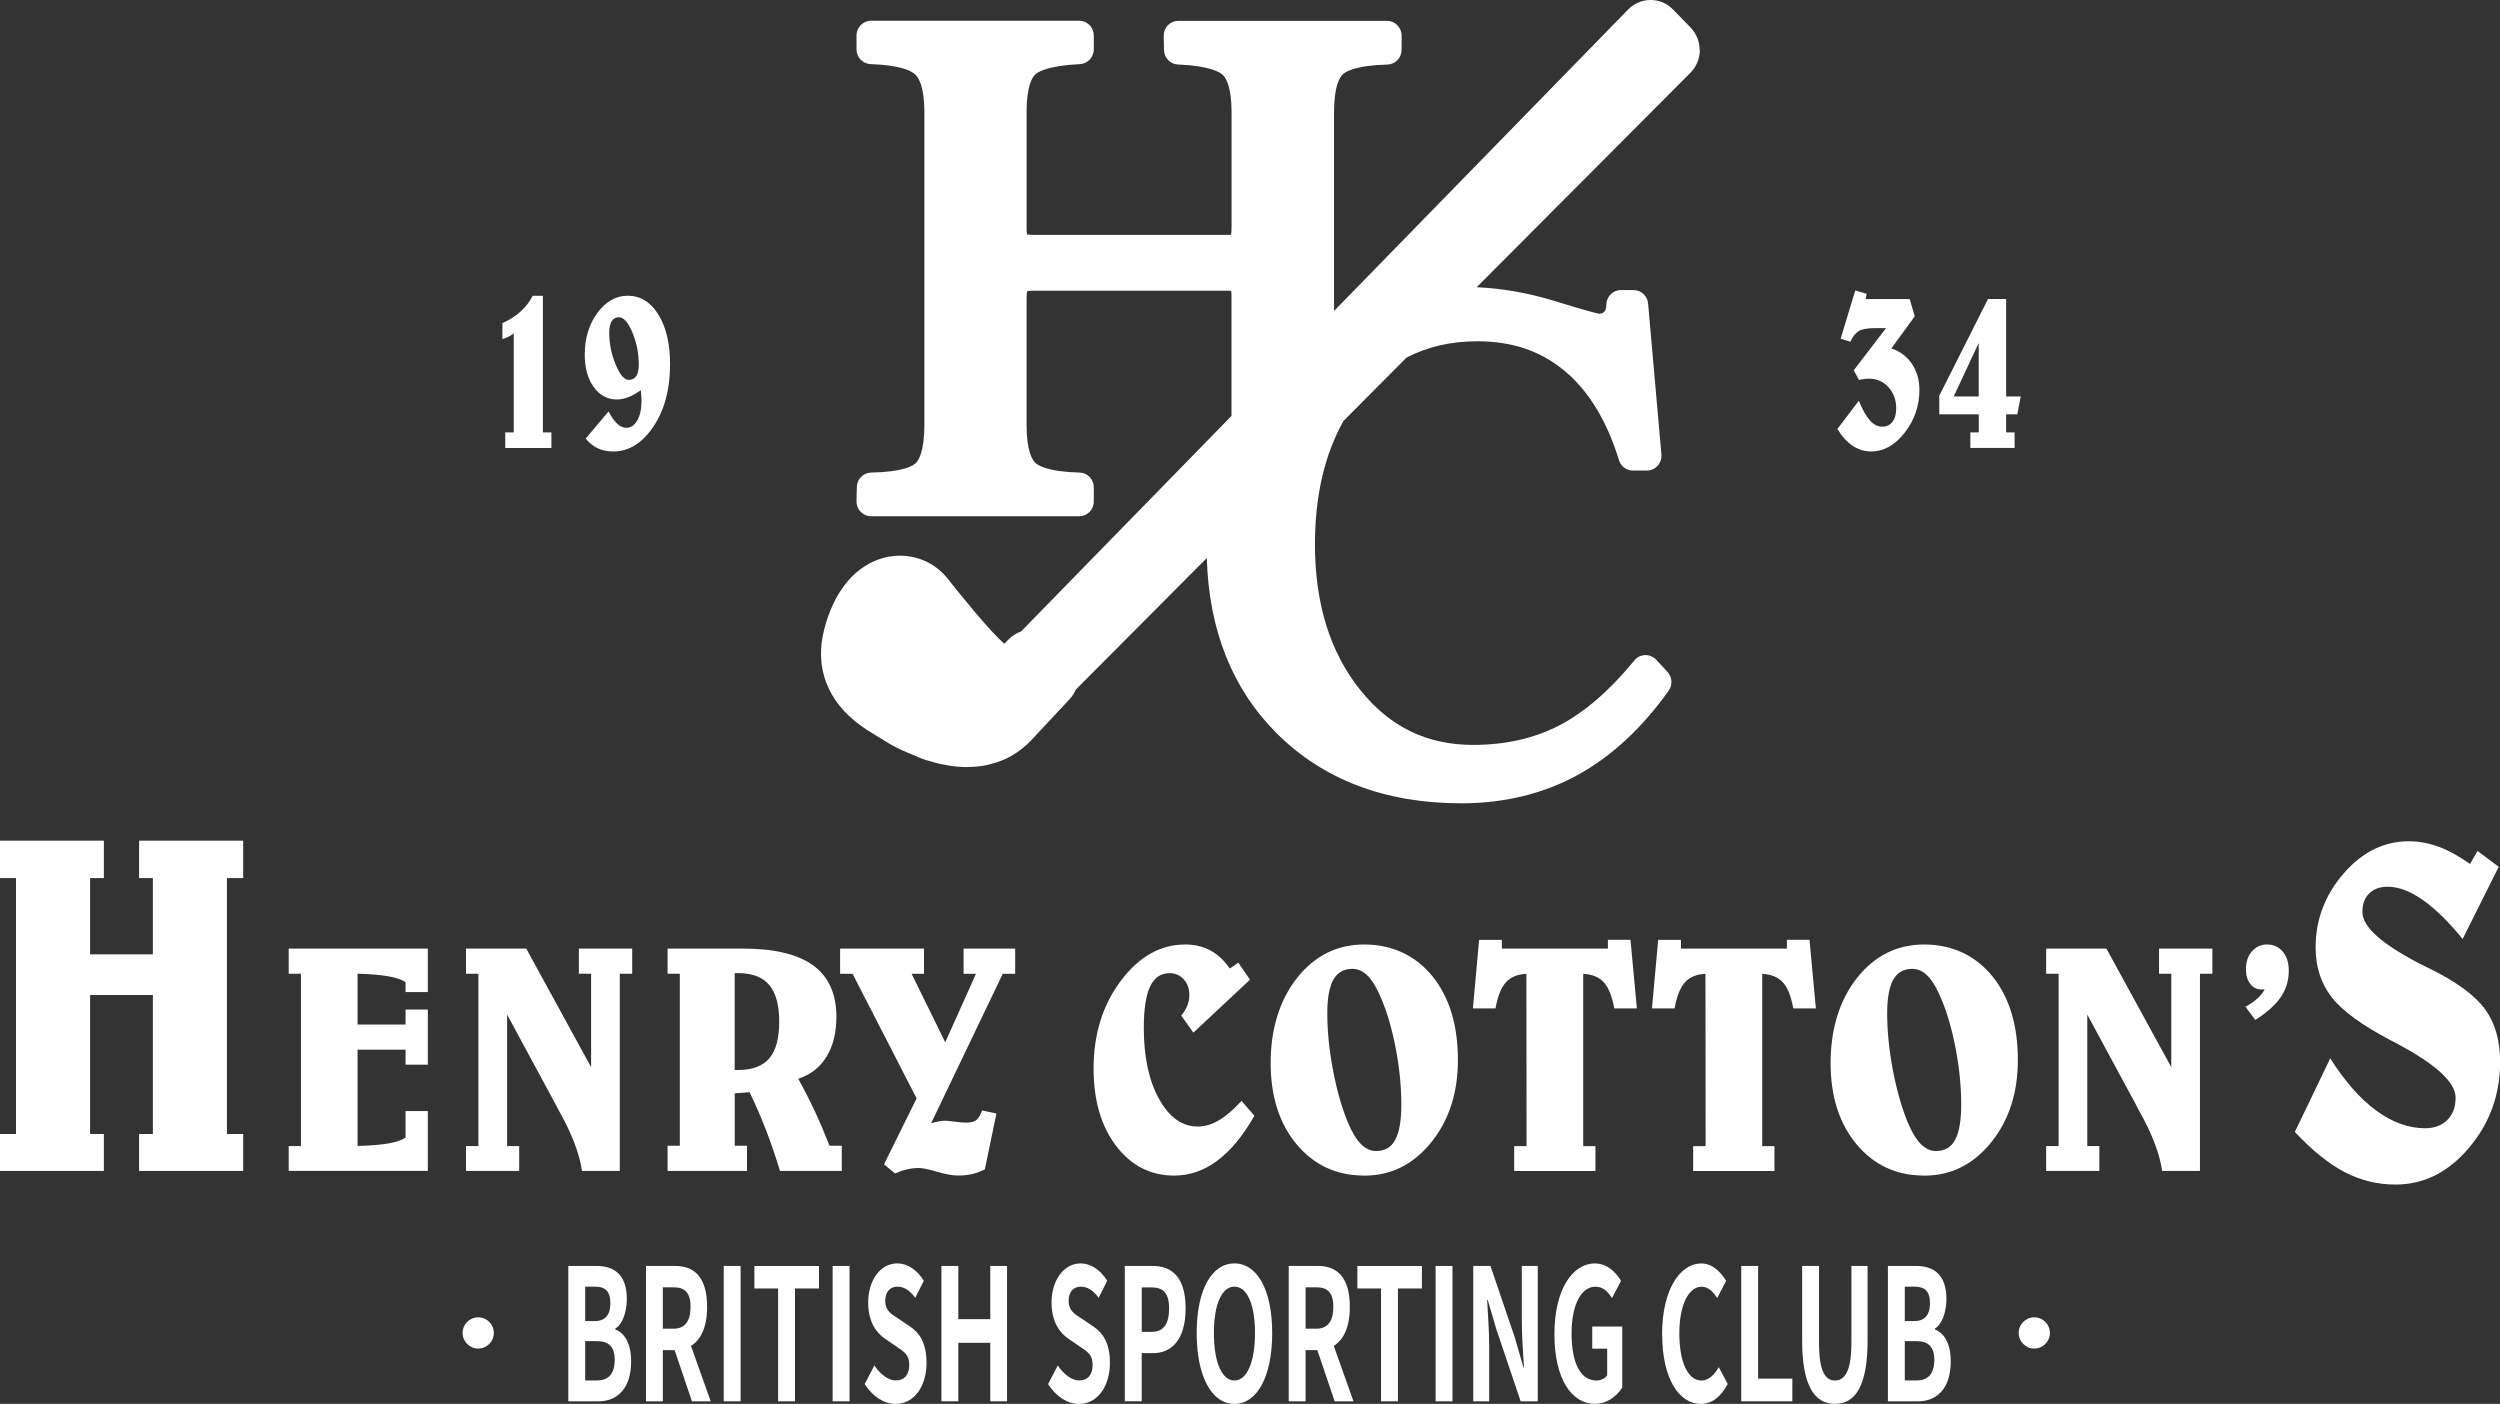 <?xml version="1.0" encoding="UTF-8"?>
<svg id="Layer_2" data-name="Layer 2" xmlns="http://www.w3.org/2000/svg" viewBox="0 0 451.52 253.55">
  <rect x="0" y="0" width="451.52" height="253.55" fill="#333333" stroke="none"/>
  <defs>
    <style>
      .cls-1 {
        fill: #fff;
      }
    </style>
  </defs>
  <g id="_레이어_1" data-name="레이어 1">
    <path class="cls-1" d="M306.96,9.06c.02-1.53-.57-2.99-1.64-4.1l-3.14-3.23C301.1.62,299.66,0,298.13,0c0,0-.01,0-.02,0-1.52,0-3.01.63-4.07,1.73l-53.1,54.43V20.28c0-4.71,1-6.33,1.6-6.87.52-.48,2.35-1.61,8.03-1.75,1.43-.03,2.57-1.22,2.57-2.67v-2.55c0-1.47-1.18-2.67-2.63-2.67h-37.71c-.71,0-1.39.29-1.88.8-.5.51-.77,1.21-.75,1.93l.06,2.55c.03,1.41,1.14,2.55,2.53,2.6,5.74.23,7.56,1.39,8.08,1.87.59.56,1.59,2.18,1.59,6.74v20.67c0,.71-.04,1.18-.09,1.47-.13.01-.29.02-.5.02h-35.31c-.5,0-.83-.04-1.04-.07-.04-.22-.08-.58-.08-1.12v-20.97c0-4.63.97-6.24,1.54-6.79.5-.48,2.29-1.61,8.09-1.89,1.4-.07,2.51-1.24,2.51-2.67v-2.49c0-1.47-1.18-2.67-2.64-2.67h-37.59c-1.45,0-2.63,1.19-2.63,2.67v2.49c0,1.44,1.13,2.62,2.55,2.67,5.44.18,7.38,1.24,8.05,1.86.62.57,1.66,2.21,1.66,6.81v56.48c0,4.94-1.1,6.5-1.58,6.94-.51.47-2.31,1.58-8.03,1.68-1.41.02-2.56,1.17-2.59,2.61l-.06,2.55c-.02.72.25,1.41.75,1.93.5.51,1.18.8,1.88.8h37.59c1.46,0,2.64-1.19,2.64-2.67v-2.55c0-1.45-1.14-2.63-2.57-2.67-5.67-.14-7.47-1.27-7.98-1.75-.6-.56-1.59-2.19-1.59-6.86v-23.04c0-.59.06-.93.11-1.1.15-.04.42-.09.89-.09h35.42c.22,0,.39,0,.53.02.03.25.06.63.06,1.17v21.42l-38.02,38.94c-.85.29-1.62.78-2.26,1.44-.23.24-.49.52-.74.77-2.68-2.28-8.09-9.05-10.3-11.82-2.08-2.6-5.2-4.09-8.57-4.09-.64,0-1.29.06-1.93.17-.04,0-.15.03-.19.03l-.12.02c-.28.06-.49.11-.71.17-.04,0-.2.06-.24.07-.19.06-.4.12-.61.2h0c-.07.03-.15.06-.23.09h0c-.22.08-.44.17-.63.25l-.14.06c-.3.14-.52.25-.74.37h0c-.06.04-.11.07-.16.1h0c-.22.11-.44.24-.65.38-.03.02-.17.11-.19.13-.17.11-.36.25-.68.48-.23.18-.43.34-.62.5t0,0s-.08.07-.16.14h0c-.2.17-.4.36-.58.54l-.12.12c-.22.22-.41.43-.58.62h0s-.05.06-.07.08c.03-.03.05-.06.08-.08h0s-.08.09-.12.14c-.18.21-.35.42-.57.7-.19.25-.37.5-.53.73l-.13.19c-.12.17-.28.43-.45.7l-.09.15c-.15.25-.3.51-.44.79h0s-.03.06-.04.08h0s-.03.05-.04.08c-.14.27-.28.55-.41.82-.02.04-.05.11-.07.16-.09.2-.22.5-.35.82,0,.02-.01.03-.02.05h0s-.03.07-.05.11c-.12.3-.24.61-.35.92l-.04.11c-.13.37-.23.68-.33,1-.02.05-.03.1-.05.16v.02s0,0,0,0c-.11.35-.21.7-.3,1.07-1.83,6.93.55,13.17,6.72,17.55.27.19.55.39.82.57l.16.11c.06.04.22.14.28.18l3.9,2.39c.07.04.13.08.2.11.29.16.58.31.86.46l.8.4c.09.05.18.09.27.13l3.46,1.46c.09.04.17.07.26.1.21.08.43.15.68.23.06.02.12.04.18.05l1.95.55h0c.08.02.17.04.25.06.09.02.19.04.29.06l1.81.32c.07.01.14.02.21.03l.18.02s.09.01.13.02l.66.07c.35.03.62.05,1.03.06h.33s.09.01.13.01c.06,0,.12,0,.18,0l1.46-.06c.08,0,.16,0,.23-.02.19-.02.37-.04.54-.06.15-.02.32-.04.47-.06.1-.01.27-.04.45-.07.17-.03.33-.06.5-.1.09-.02.2-.05.29-.07l1.41-.4c.1-.03.19-.06.29-.09.28-.1.56-.21.88-.34.21-.09.38-.16.52-.23.02,0,.17-.08.44-.22l.18-.09c.06-.03.11-.06.17-.09.04-.02.09-.05.14-.08,1.35-.75,2.57-1.71,3.65-2.85.6-.64,1.64-1.75,2.79-2.99,1.37-1.48,2.91-3.14,4.11-4.4.48-.51.87-1.1,1.14-1.75l23.68-23.78c.36,12.93,4.56,23.58,12.59,31.62,8.39,8.41,19.62,12.68,33.38,12.68,7.72,0,14.76-1.71,20.93-5.07,6.13-3.35,11.69-8.49,16.52-15.28.74-1.04.64-2.46-.22-3.39l-2.05-2.2c-.5-.53-1.19-.83-1.91-.83-.03,0-.06,0-.09,0-.75.03-1.46.38-1.94.97-4.4,5.39-8.95,9.33-13.51,11.71-4.51,2.35-9.76,3.54-15.6,3.54-8.35,0-15.02-3.24-20.39-9.92-5.42-6.74-8.18-15.58-8.18-26.26,0-8.81,1.75-16.28,5.16-22.34l11.39-11.44c3.74-1.94,7.97-2.94,12.78-2.94,6.27,0,11.42,1.74,15.75,5.34,4.34,3.6,7.65,9.03,9.83,16.13.34,1.12,1.36,1.88,2.52,1.88h2.52c.74,0,1.44-.31,1.94-.87.5-.55.75-1.29.68-2.04l-2.4-27.26c-.12-1.38-1.26-2.43-2.62-2.43h-2.29c-1.46,0-2.63,1.19-2.63,2.67,0,.74-.21,1.06-.39,1.25-.15.16-.36.34-.88.36-.37-.06-1.93-.4-8.14-2.32-4.77-1.47-9.47-2.27-14.01-2.47l38.6-38.73c1.06-1.05,1.69-2.55,1.7-4.08Z"/>
    <g>
      <path class="cls-1" d="M226.56,201.52c-2.08,3.63-4.32,6.33-6.72,8.12s-4.99,2.68-7.78,2.68c-4.26,0-7.75-1.79-10.47-5.35-2.72-3.57-4.08-8.23-4.08-13.99,0-6.2,1.64-11.48,4.93-15.85,3.28-4.37,7.16-6.55,11.63-6.55,1.68,0,3.19.36,4.52,1.07,1.33.71,2.5,1.8,3.52,3.28l1.53-1.07,2.12,3.08-10.23,9.56-2.18-3.08c.52-.65.89-1.28,1.12-1.89s.34-1.21.34-1.83c0-1.13-.34-2.07-1.01-2.82-.68-.75-1.52-1.12-2.54-1.12-1.6,0-2.78.8-3.54,2.4-.76,1.6-1.14,4.1-1.14,7.5,0,5.24.92,9.51,2.76,12.83,1.84,3.31,4.16,4.97,6.97,4.97,1.27,0,2.54-.37,3.82-1.12,1.28-.75,2.64-1.92,4.1-3.51l2.34,2.71Z"/>
      <path class="cls-1" d="M246.4,212.32c-5,0-9.07-1.88-12.21-5.64s-4.7-8.67-4.7-14.71,1.59-11.34,4.78-15.36c3.19-4.02,7.23-6.03,12.13-6.03s9.18,1.9,12.27,5.69c3.09,3.79,4.64,8.85,4.64,15.19,0,5.93-1.61,10.89-4.84,14.88-3.23,3.99-7.25,5.99-12.07,5.99ZM248.58,207.88c1.55,0,2.7-.68,3.42-2.03.73-1.35,1.09-3.49,1.09-6.41,0-3.22-.34-6.59-1.01-10.09-.67-3.5-1.55-6.52-2.63-9.05-.77-1.84-1.57-3.19-2.41-4.04-.84-.85-1.77-1.28-2.78-1.28-1.56,0-2.7.65-3.44,1.96-.74,1.31-1.1,3.33-1.1,6.08,0,3.21.34,6.59,1.01,10.15.67,3.56,1.55,6.68,2.63,9.37.75,1.82,1.54,3.17,2.39,4.04.85.87,1.79,1.31,2.83,1.31Z"/>
      <path class="cls-1" d="M290.4,171.32v-1.58h4.08l1.15,12.38h-4.08c-.4-2.19-1.02-3.75-1.87-4.69-.85-.94-2.1-1.46-3.74-1.55v31.12h2.21v4.49h-14.68v-4.49h2.24l-.03-31.12c-1.62.08-2.86.59-3.71,1.54-.85.95-1.48,2.52-1.87,4.71h-4.08l1.12-12.38h4.11v1.58h19.14Z"/>
      <path class="cls-1" d="M322.73,171.32v-1.58h4.08l1.15,12.38h-4.08c-.39-2.19-1.02-3.75-1.87-4.69-.85-.94-2.1-1.46-3.74-1.55v31.12h2.21v4.49h-14.68v-4.49h2.25l-.03-31.12c-1.62.08-2.86.59-3.71,1.54-.85.95-1.48,2.52-1.87,4.71h-4.08l1.12-12.38h4.12v1.58h19.14Z"/>
      <path class="cls-1" d="M347.53,212.32c-5,0-9.07-1.88-12.21-5.64s-4.7-8.67-4.7-14.71,1.59-11.34,4.78-15.36c3.19-4.02,7.23-6.03,12.13-6.03s9.18,1.9,12.27,5.69c3.09,3.79,4.64,8.85,4.64,15.19,0,5.93-1.61,10.89-4.84,14.88-3.23,3.99-7.25,5.99-12.07,5.99ZM349.7,207.88c1.55,0,2.7-.68,3.42-2.03.73-1.35,1.09-3.49,1.09-6.41,0-3.22-.34-6.59-1.01-10.09-.67-3.5-1.55-6.52-2.63-9.05-.77-1.84-1.57-3.19-2.41-4.04-.84-.85-1.77-1.28-2.78-1.28-1.56,0-2.7.65-3.44,1.96-.74,1.31-1.1,3.33-1.1,6.08,0,3.21.34,6.59,1.01,10.15.67,3.56,1.55,6.68,2.63,9.37.75,1.82,1.54,3.17,2.39,4.04.85.87,1.79,1.31,2.83,1.31Z"/>
      <path class="cls-1" d="M369.55,211.48v-4.49h2.25v-31.12h-2.25v-4.55h10.88l11.72,21.42v-16.87h-2.21v-4.55h9.63v4.55h-2.24v35.61h-6.83c-.44-3.07-1.78-6.61-4.02-10.62-.29-.52-.5-.91-.62-1.18l-8.88-16.44v23.75h2.18v4.49h-9.6Z"/>
      <path class="cls-1" d="M405.56,181.83c.83-.46,1.53-.95,2.1-1.45.57-.51,1.02-1.07,1.36-1.68h-.65c-.79,0-1.45-.34-1.96-1.01s-.78-1.55-.78-2.65c0-1.3.36-2.38,1.08-3.21.72-.83,1.64-1.25,2.76-1.25s2.1.43,2.82,1.3c.72.86,1.08,2.01,1.08,3.43,0,1.77-.48,3.36-1.45,4.78-.97,1.42-2.5,2.79-4.6,4.12l-1.75-2.36Z"/>
    </g>
    <g>
      <path class="cls-1" d="M52.14,211.48v-4.49h2.21v-31.12h-2.21v-4.55h25.13v7.86h-4.02v-1.79c-.67-.46-1.71-.82-3.15-1.07-1.43-.25-3.27-.4-5.52-.46v9.18h8.67v-2.71h4.02v9.96h-4.02v-2.71h-8.67v17.39c2.31-.06,4.17-.21,5.58-.46,1.41-.25,2.44-.6,3.09-1.06v-4.78h4.02v10.8h-25.13Z"/>
      <path class="cls-1" d="M84.16,211.48v-4.49h2.24v-31.12h-2.24v-4.55h10.88l11.72,21.42v-16.87h-2.21v-4.55h9.63v4.55h-2.24v35.61h-6.83c-.44-3.07-1.78-6.61-4.02-10.62-.29-.52-.5-.91-.62-1.18l-8.88-16.44v23.75h2.18v4.49h-9.6Z"/>
      <path class="cls-1" d="M120.57,211.48v-4.55h2.21v-31.06h-2.21v-4.55h13.59c5.69,0,9.93,1.02,12.72,3.05,2.78,2.04,4.18,5.12,4.18,9.27,0,2.86-.59,5.25-1.76,7.18-1.17,1.93-2.88,3.27-5.13,4.02,1.04,1.86,2.02,3.79,2.95,5.77s1.82,4.09,2.7,6.32h2.21v4.55h-11.16c-.77-2.57-1.61-5.04-2.53-7.4-.92-2.36-1.9-4.63-2.96-6.82l-2.68.2v9.47h2.21v4.55h-14.34ZM132.69,175.75v17.5h.62c2.56,0,4.43-.7,5.63-2.1s1.79-3.61,1.79-6.62-.6-5.23-1.81-6.65c-1.21-1.42-3.08-2.13-5.61-2.13h-.62Z"/>
      <path class="cls-1" d="M165.55,198.38l-11.57-22.51h-2.25v-4.55h15.15v4.55h-2.24l6.08,12.38,5.55-12.38h-2.24v-4.55h9.32v4.55h-2.24l-12.94,27c.6-.17,1.1-.29,1.5-.36s.72-.1.97-.1c.33,0,.92.06,1.76.17.84.12,1.53.17,2.07.17.85,0,1.48-.15,1.87-.46.39-.31.74-.88,1.03-1.73l2.59.55-2.09,10.08c-.75.38-1.51.67-2.29.85-.78.18-1.64.27-2.57.27s-2.23-.23-3.76-.68c-1.53-.45-2.63-.68-3.32-.68s-1.41.08-2.12.25c-.71.16-1.42.41-2.15.73l-2-1.64,5.89-11.92Z"/>
    </g>
    <path class="cls-1" d="M0,211.48v-6.67h2.89v-46.22H0v-6.76h18.76v6.76h-2.49v13.77h11.34v-13.77h-2.49v-6.76h18.8v6.76h-2.94v46.22h2.94v6.67h-18.8v-6.67h2.49v-25.1h-11.34v25.1h2.49v6.67H0Z"/>
    <path class="cls-1" d="M414.46,204.45l6.4-13.3c2.64,4.16,5.4,7.3,8.3,9.43,2.89,2.12,5.84,3.19,8.83,3.19,1.69,0,3.02-.5,4.02-1.5s1.49-2.34,1.49-4.02c0-2.76-3.52-6.01-10.56-9.75-.49-.26-.87-.46-1.14-.6-5.22-2.74-8.79-5.34-10.7-7.82-1.92-2.48-2.88-5.47-2.88-8.98,0-4.99,1.68-9.43,5.04-13.32s7.29-5.84,11.8-5.84c1.79,0,3.58.33,5.36.98,1.78.66,3.68,1.7,5.69,3.12l1.35-2.35,3.83,2.86-6.52,13.04c-2.53-3.11-4.93-5.46-7.2-7.05-2.27-1.6-4.38-2.39-6.34-2.39-1.41,0-2.53.41-3.34,1.22-.82.81-1.22,1.93-1.22,3.36,0,2.79,3.85,6.1,11.54,9.92.41.2.73.36.98.47,4.67,2.34,7.9,4.75,9.68,7.22,1.78,2.48,2.67,5.63,2.67,9.45,0,5.9-1.87,11.07-5.61,15.5-3.74,4.43-8.16,6.65-13.27,6.65-3.26,0-6.33-.75-9.2-2.25s-5.87-3.91-8.99-7.25Z"/>
    <g>
      <path class="cls-1" d="M102.64,228.64h5.05c3.13,0,5.52,1.45,5.52,6.01,0,2.25-.78,4.56-2.08,5.29v.17c1.65.63,2.86,2.48,2.86,5.78,0,4.92-2.55,7.2-5.91,7.2h-5.44v-24.45ZM107.46,238.59c1.94,0,2.78-1.25,2.78-3.2,0-2.15-.91-3.01-2.74-3.01h-1.81v6.21h1.77ZM107.81,249.32c2.08,0,3.21-1.19,3.21-3.73,0-2.38-1.11-3.37-3.21-3.37h-2.12v7.1h2.12Z"/>
      <path class="cls-1" d="M124.97,253.09l-3.13-9.25h-2.12v9.25h-3.05v-24.45h5.31c3.19,0,5.73,1.78,5.73,7.4,0,3.67-1.15,5.95-2.91,7.04l3.56,10.01h-3.4ZM119.71,239.97h1.98c1.96,0,3.03-1.32,3.03-3.93s-1.07-3.54-3.03-3.54h-1.98v7.47Z"/>
      <path class="cls-1" d="M130.71,228.64h3.05v24.45h-3.05v-24.45Z"/>
      <path class="cls-1" d="M140.54,232.71h-4.29v-4.06h11.66v4.06h-4.33v20.38h-3.05v-20.38Z"/>
      <path class="cls-1" d="M150.38,228.64h3.05v24.45h-3.05v-24.45Z"/>
      <path class="cls-1" d="M156.17,249.98l1.75-3.37c1.09,1.62,2.53,2.71,3.87,2.71,1.59,0,2.43-1.09,2.43-2.81,0-1.82-.93-2.38-2.29-3.3l-2.04-1.39c-1.54-1.02-3.09-3.01-3.09-6.57,0-4,2.18-7.07,5.27-7.07,1.77,0,3.54,1.12,4.78,3.14l-1.54,3.07c-.97-1.29-1.98-2.01-3.23-2.01-1.34,0-2.2.96-2.2,2.58,0,1.75,1.09,2.38,2.39,3.21l2,1.35c1.85,1.22,3.07,3.1,3.07,6.64,0,4-2.08,7.4-5.6,7.4-2.04,0-4.08-1.29-5.56-3.57Z"/>
      <path class="cls-1" d="M170.03,228.64h3.05v9.61h5.77v-9.61h3.03v24.45h-3.03v-10.57h-5.77v10.57h-3.05v-24.45Z"/>
      <path class="cls-1" d="M189.29,249.98l1.75-3.37c1.09,1.62,2.53,2.71,3.87,2.71,1.59,0,2.43-1.09,2.43-2.81,0-1.82-.93-2.38-2.29-3.3l-2.04-1.39c-1.54-1.02-3.09-3.01-3.09-6.57,0-4,2.18-7.07,5.27-7.07,1.77,0,3.54,1.12,4.78,3.14l-1.54,3.07c-.97-1.29-1.98-2.01-3.23-2.01-1.34,0-2.2.96-2.2,2.58,0,1.75,1.09,2.38,2.39,3.21l2,1.35c1.85,1.22,3.07,3.1,3.07,6.64,0,4-2.08,7.4-5.6,7.4-2.04,0-4.08-1.29-5.56-3.57Z"/>
      <path class="cls-1" d="M203.15,228.64h5.01c3.38,0,5.97,1.88,5.97,7.66s-2.62,8.09-5.89,8.09h-2.04v8.69h-3.05v-24.45ZM208.04,240.54c2.1,0,3.11-1.42,3.11-4.23s-1.11-3.8-3.21-3.8h-1.73v8.03h1.83Z"/>
      <path class="cls-1" d="M216.13,240.77c0-7.96,2.78-12.59,6.82-12.59s6.82,4.66,6.82,12.59-2.78,12.79-6.82,12.79-6.82-4.86-6.82-12.79ZM226.66,240.77c0-5.25-1.44-8.39-3.71-8.39s-3.71,3.14-3.71,8.39,1.44,8.56,3.71,8.56,3.71-3.34,3.71-8.56Z"/>
      <path class="cls-1" d="M241.05,253.09l-3.13-9.25h-2.12v9.25h-3.05v-24.45h5.31c3.19,0,5.73,1.78,5.73,7.4,0,3.67-1.15,5.95-2.9,7.04l3.56,10.01h-3.4ZM235.8,239.97h1.98c1.96,0,3.03-1.32,3.03-3.93s-1.07-3.54-3.03-3.54h-1.98v7.47Z"/>
      <path class="cls-1" d="M249.43,232.71h-4.28v-4.06h11.66v4.06h-4.33v20.38h-3.05v-20.38Z"/>
      <path class="cls-1" d="M259.28,228.64h3.05v24.45h-3.05v-24.45Z"/>
      <path class="cls-1" d="M266.08,228.64h3.11l4.43,13.02,1.52,5.29h.1c-.17-2.54-.39-5.78-.39-8.56v-9.75h2.88v24.45h-3.09l-4.41-13.08-1.54-5.25h-.1c.14,2.64.37,5.72.37,8.52v9.81h-2.88v-24.45Z"/>
      <path class="cls-1" d="M280.74,240.97c0-8.06,3.25-12.78,7.31-12.78,2.2,0,3.73,1.52,4.72,3.14l-1.63,3.11c-.74-1.16-1.61-2.05-2.99-2.05-2.53,0-4.31,3.17-4.31,8.42s1.52,8.52,4.51,8.52c.74,0,1.48-.33,1.92-.93v-4.82h-2.7v-4h5.42v11.03c-1.03,1.62-2.82,2.94-4.94,2.94-4.16,0-7.31-4.43-7.31-12.59Z"/>
      <path class="cls-1" d="M300.19,240.97c0-8.06,3.23-12.78,7.09-12.78,1.94,0,3.48,1.49,4.47,3.14l-1.61,3.11c-.76-1.19-1.65-2.05-2.8-2.05-2.31,0-4.04,3.17-4.04,8.42s1.57,8.52,3.98,8.52c1.3,0,2.33-.99,3.15-2.41l1.61,3.04c-1.26,2.35-2.88,3.6-4.86,3.6-3.85,0-6.98-4.43-6.98-12.59Z"/>
      <path class="cls-1" d="M314.48,228.64h3.05v20.35h6.18v4.1h-9.23v-24.45Z"/>
      <path class="cls-1" d="M325.48,242.09v-13.45h3.05v13.88c0,5.09,1.09,6.81,2.88,6.81s2.97-1.72,2.97-6.81v-13.88h2.92v13.45c0,8.13-2.16,11.46-5.89,11.46s-5.93-3.34-5.93-11.46Z"/>
      <path class="cls-1" d="M340.97,228.64h5.05c3.13,0,5.52,1.45,5.52,6.01,0,2.25-.78,4.56-2.08,5.29v.17c1.65.63,2.86,2.48,2.86,5.78,0,4.92-2.55,7.2-5.91,7.2h-5.44v-24.45ZM345.79,238.59c1.94,0,2.78-1.25,2.78-3.2,0-2.15-.91-3.01-2.74-3.01h-1.81v6.21h1.77ZM346.14,249.32c2.08,0,3.21-1.19,3.21-3.73,0-2.38-1.11-3.37-3.21-3.37h-2.12v7.1h2.12Z"/>
    </g>
    <circle class="cls-1" cx="86.37" cy="240.74" r="2.82"/>
    <circle class="cls-1" cx="367.41" cy="240.74" r="2.82"/>
    <g>
      <path class="cls-1" d="M91.25,80.91v-2.81h1.54v-17.88c-.37.27-.72.48-1.06.64-.33.16-.67.3-.99.4v-2.9c1.31-.59,2.42-1.3,3.32-2.13s1.62-1.76,2.15-2.81h1.84v24.68h1.54v2.81h-8.33Z"/>
      <path class="cls-1" d="M115.73,70.47c-.81.58-1.57,1-2.26,1.27s-1.39.41-2.07.41c-1.7,0-3.08-.75-4.17-2.25-1.08-1.5-1.62-3.45-1.62-5.84,0-2.95.76-5.47,2.28-7.54s3.34-3.11,5.48-3.11c2.28,0,4.12,1.13,5.53,3.39,1.41,2.26,2.12,5.26,2.12,8.99,0,4.5-1,8.26-3.01,11.25s-4.43,4.5-7.26,4.5c-1.04,0-1.97-.19-2.79-.58-.82-.38-1.55-.97-2.19-1.75l4.14-4.9c.53,1,1.05,1.75,1.57,2.23.52.48,1.06.72,1.63.72.83,0,1.49-.45,2-1.35.51-.9.76-2.11.76-3.63,0-.13-.01-.36-.04-.69-.03-.32-.06-.7-.09-1.13ZM110.03,60.08c0,1.99.39,3.91,1.16,5.76.78,1.85,1.56,2.77,2.34,2.77.61,0,1.07-.23,1.38-.69.31-.46.46-1.14.46-2.04,0-2.04-.38-3.98-1.15-5.82-.77-1.84-1.58-2.76-2.44-2.76-.57,0-1,.24-1.3.71-.3.47-.45,1.16-.45,2.06Z"/>
    </g>
    <g>
      <path class="cls-1" d="M331.83,77.5l3.89-5.12c.68,1.65,1.36,2.85,2.02,3.58s1.39,1.1,2.19,1.1,1.42-.29,1.87-.88c.45-.58.67-1.4.67-2.45,0-1.51-.47-2.77-1.4-3.8-.93-1.03-2.1-1.54-3.51-1.54-.21,0-.46.01-.74.04-.28.03-.64.09-1.08.18l-.94-1.73,5.83-7.62h-1.84c-1.5,0-2.53.18-3.1.54s-1.07,1-1.5,1.92l-1.75-.55,2.63-8.71,2.05.6-.17.95h7.95l.92,3.12-4.23,5.8c1.57.52,2.8,1.44,3.71,2.78.9,1.34,1.36,2.91,1.36,4.71,0,2.87-.88,5.44-2.65,7.71-1.77,2.28-3.78,3.41-6.04,3.41-1.21,0-2.33-.34-3.34-1.01-1.02-.67-1.95-1.69-2.79-3.05Z"/>
      <path class="cls-1" d="M362.33,54.01v17.59h2.63l-.62,3.23h-2.01v3.26h1.52v2.81h-7.99v-2.81h1.52v-3.26h-7.13v-3.37l8.8-17.46h3.29ZM352.86,71.6h4.51v-9.66l-4.51,9.66Z"/>
    </g>
  </g>
</svg>
